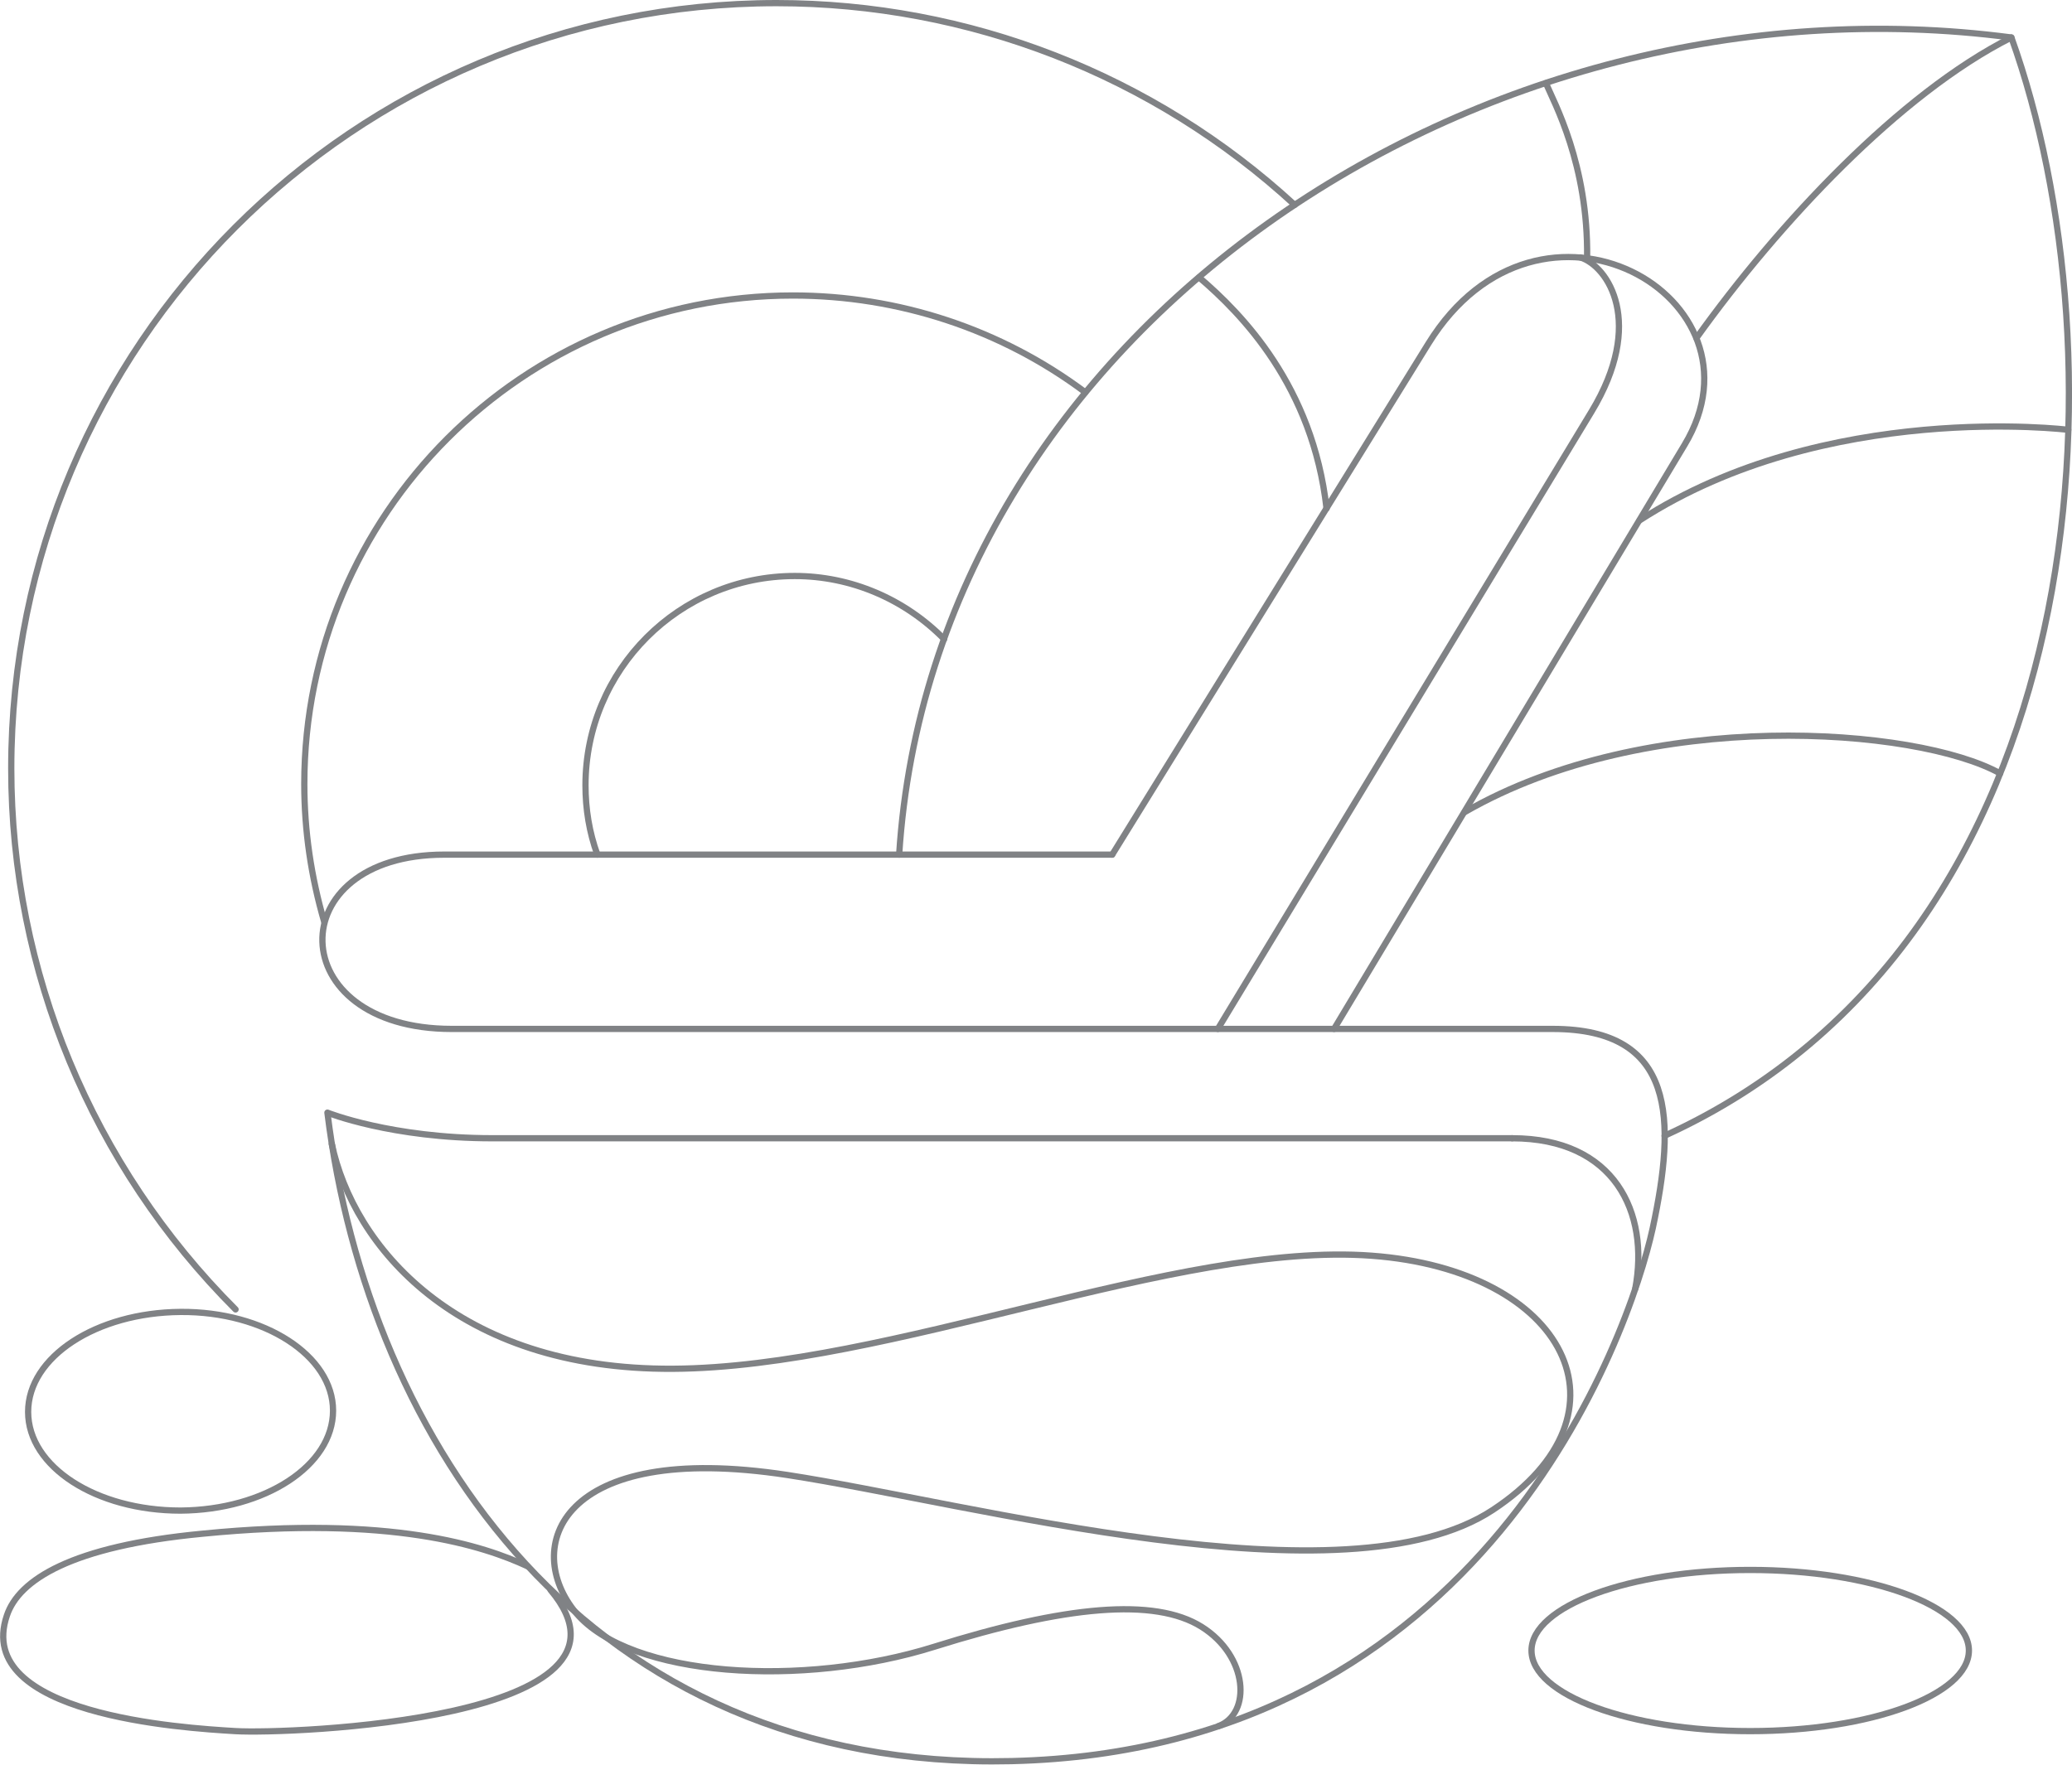 <?xml version="1.0" encoding="utf-8"?>
<!-- Generator: Adobe Illustrator 21.1.0, SVG Export Plug-In . SVG Version: 6.00 Build 0)  -->
<svg version="1.1" xmlns="http://www.w3.org/2000/svg" xmlns:xlink="http://www.w3.org/1999/xlink" x="0px" y="0px"
	 viewBox="0 0 331.6 282.5" style="enable-background:new 0 0 331.6 282.5;" xml:space="preserve">
<style type="text/css">
	.st0{fill:none;stroke:#808285;stroke-linecap:round;stroke-linejoin:round;stroke-miterlimit:2.613;}
</style>
<g id="UI_02">
</g>
<g id="Layer_2">
</g>
<g id="Layer_3">
</g>
<g id="Layer_4">
</g>
<g id="Layer_5">
</g>
<g id="Layer_6">
</g>
<g id="Layer_7">
</g>
<g id="Layer_8">
</g>
<g id="Layer_9">
</g>
<g id="Layer_10">
	<g>
		<path class="st0" d="M178,136.8c0,0-82.9,0-106.9,0c-26.4,0-26,27.9,1.2,27.9c17.3,0,156.4,0,176.2,0c19.8,0,19.7,14.6,16,31.9
			c-3.8,17.3-27,83.5-102.6,85.3c-67.9,1.6-103-51.2-109.5-103.8c0,0,10.2,4.1,26.4,4.1c55.5,0,107.7,0,163.2,0"/>
		<path class="st0" d="M195,276.3c5.3-2,4.8-11.2-2.7-15.9c-7.5-4.7-21.8-3.4-42.8,3.2c-21,6.6-48.6,4.9-57.3-5.4
			c-8.7-10.4-2.8-27.7,33.8-22.1c29.4,4.5,89.4,21.1,112.9,5.6c23.5-15.5,11.7-38.4-19.4-40.7c-31.1-2.3-77,17.9-111.8,18.1
			c-34.8,0.2-51.2-19.8-54.6-36"/>
		<path class="st0" d="M84.4,250.7c-6.9-3.2-21.7-8.2-52-5.2c-21,2-29.4,7.4-31.3,13.1c-5.4,15.9,28.1,18,36.6,18.5
			c8.3,0.5,68-1.7,50.4-22.6"/>
		<path class="st0" d="M280.1,251.3c-19.3,0-35,5.8-35,12.9c0,7.1,15.7,12.9,35,12.9c19.3,0,35-5.8,35-12.9
			C315.1,257.1,299.4,251.3,280.1,251.3z"/>
		<path class="st0" d="M266.4,181.8C336.2,150,340,56.5,321.9,6C236.7-5.2,149.3,52.8,143.9,136.8"/>
		<path class="st0" d="M213.5,164.7l56.1-93.5c14.2-23.6-23.2-45-41-16.2L178,136.8"/>
		<path class="st0" d="M194.9,164.7l59.8-98.8c8.6-14.2,2.7-23.3-1.8-24.7"/>
		<path class="st0" d="M271.5,54.1C284.6,35.8,304,15,321.9,6"/>
		<path class="st0" d="M331,68.8c0,0-38.8-4.8-68.6,14.5"/>
		<path class="st0" d="M320.1,123.8c-13.3-7.4-56.4-10.7-85.7,6.2"/>
		<path class="st0" d="M191.9,44.4c6.8,5.8,18.2,17.4,20.4,37"/>
		<path class="st0" d="M247.4,13.3c1.3,3.1,6.8,13,6.6,28"/>
		<path class="st0" d="M207.2,32.8C184.6,12,155,0.5,124.3,0.5C56.6,0.5,1.8,55.3,1.8,123c0,32.5,12.9,63.6,35.9,86.6"/>
		<path class="st0" d="M242,182.2c16.4,0,22,11.9,19.7,24.1"/>
		<path class="st0" d="M173.7,62.8c-13.5-10.1-29.9-15.5-46.8-15.5c-43.2,0-78.2,35-78.2,78.2c0,7.5,1.1,14.9,3.2,22.1"/>
		<path class="st0" d="M151.1,102.3c-6.3-6.4-14.9-10.1-23.9-10.1c-18.5,0-33.5,15-33.5,33.5c0,3.8,0.6,7.5,1.9,11.1"/>
		<path class="st0" d="M28.9,210c-13.5,0.1-24.4,7.2-24.4,16c0,8.8,10.9,15.8,24.4,15.8c13.5-0.1,24.4-7.2,24.4-16
			C53.3,217,42.3,209.9,28.9,210z"/>
	</g>
</g>
<g id="Layer_11">
</g>
<g id="Layer_12">
</g>
<g id="Layer_13">
</g>
<g id="Layer_14">
</g>
<g id="Layer_15">
</g>
<g id="Layer_16">
</g>
<g id="Layer_17">
</g>
<g id="Layer_18">
</g>
<g id="Layer_19">
</g>
<g id="Layer_20">
</g>
<g id="Layer_21">
</g>
</svg>
